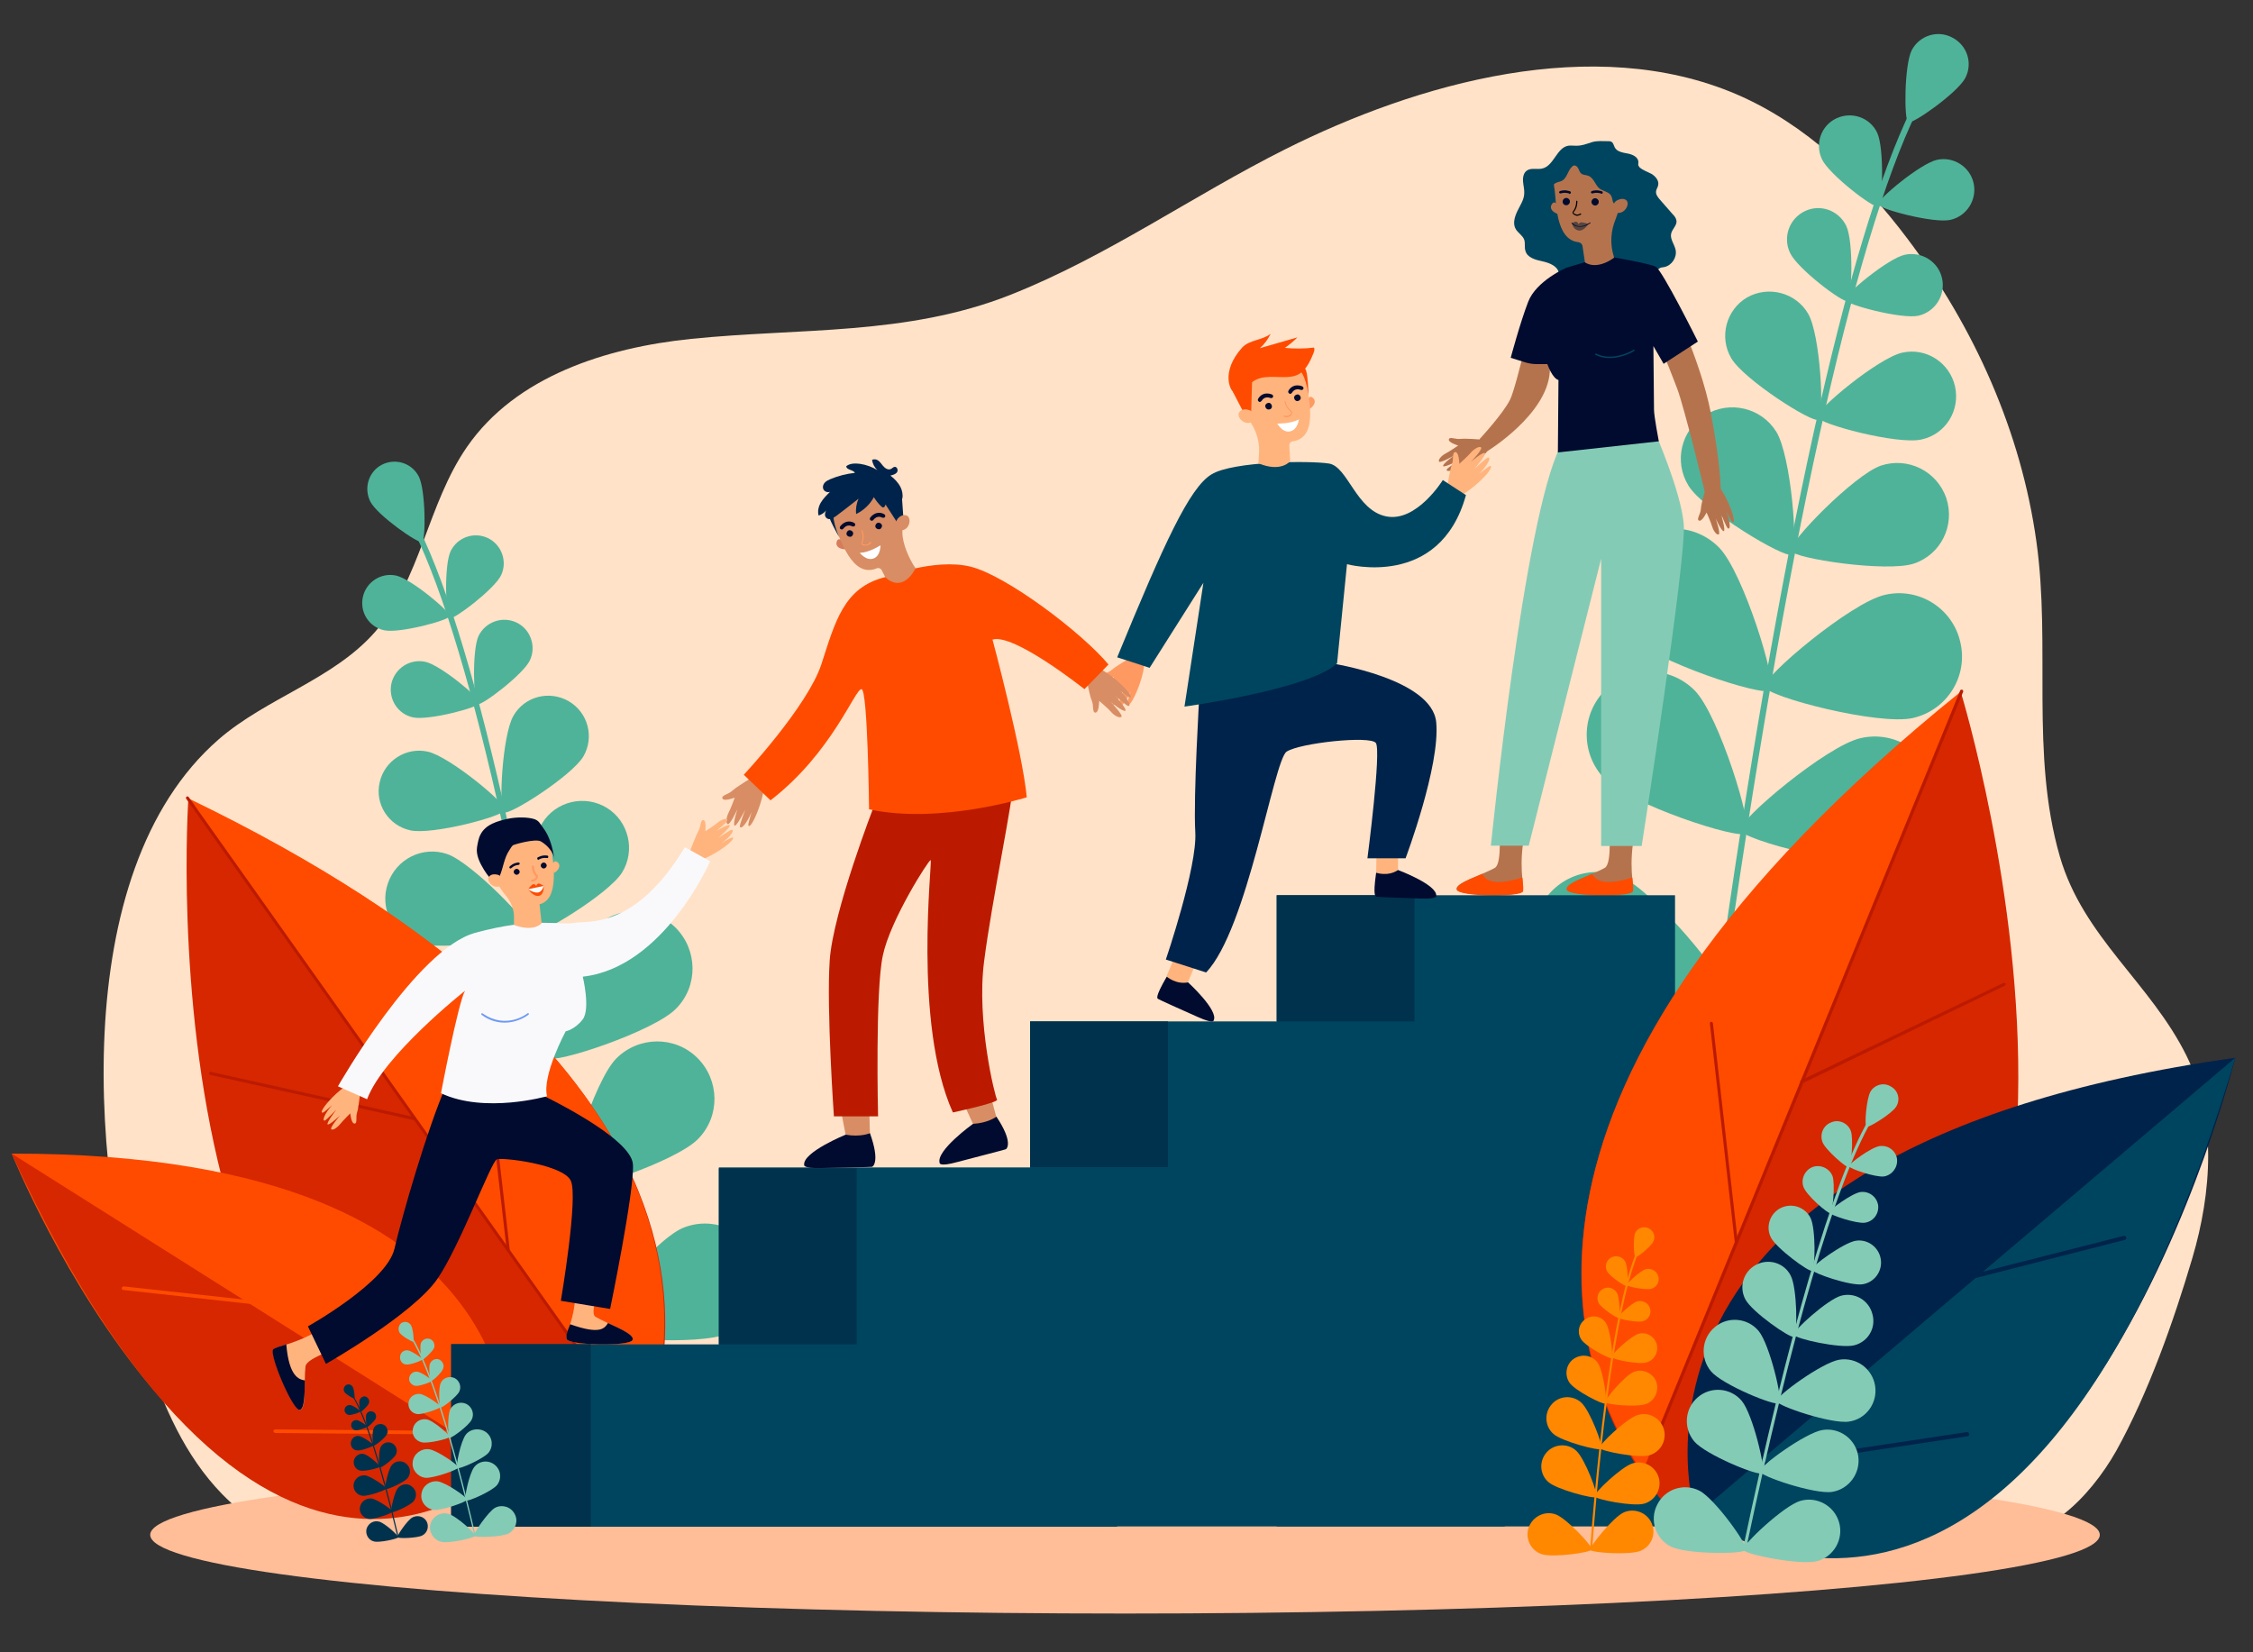 <?xml version="1.0" encoding="utf-8"?>
<!-- Generator: Adobe Illustrator 27.0.0, SVG Export Plug-In . SVG Version: 6.00 Build 0)  -->
<svg version="1.1" id="Layer_1" xmlns="http://www.w3.org/2000/svg" xmlns:xlink="http://www.w3.org/1999/xlink" x="0px" y="0px"
	 viewBox="0 0 750 550" style="enable-background:new 0 0 750 550;" xml:space="preserve">
<rect x="0" y="0" width="750" height="550" fill="#333333" stroke="none"/>
<style type="text/css">
	.st0{fill:#FFE2C7;}
	.st1{fill:#FFBD98;}
	.st2{fill:#4FB399;}
	.st3{fill:#D62700;}
	.st4{fill:#FF4B00;}
	.st5{fill:#BC1A00;}
	.st6{fill:#00455F;}
	.st7{fill:#B5734D;}
	.st8{fill:#FF9962;}
	.st9{fill:#D88D64;}
	.st10{fill:#FFB47E;}
	.st11{fill:#000B2F;}
	.st12{fill:#00324D;}
	.st13{fill:#D67C5B;}
	.st14{fill:#00234B;}
	.st15{fill:#FFFFFF;}
	.st16{fill:#F9F9FB;}
	.st17{fill:#6E9AF4;}
	.st18{fill:#84CBB6;}
	.st19{fill:#57453F;}
	.st20{fill:#FF8800;}
</style>
<g>
	<path class="st0" d="M665.4,513.5c-0.2,0.9,19.4-7.8,21.2-9.2c7.2-5.5,13.5-13.6,17.9-21.4c10.6-19.1,19.1-43.1,25.3-64.1
		c6.5-22,8.2-46.7-1.9-67.3c-12-24.3-34.4-39.5-42.2-66.4c-9.9-34.2-2.9-69.9-7.8-104.8c-5.1-36.6-20.7-71.4-42.9-100.8
		c-15.1-20.1-33.9-38.2-56.9-48.1c-47.6-20.4-106.2-3.8-150.3,18.3c-30.9,15.5-59.4,35.8-91.6,48.5c-34.5,13.6-69.9,10.9-106.1,14.6
		c-28.4,2.9-58.4,12.5-74.6,35.9c-13.2,19-15.5,44.4-30.7,61.7c-13.9,15.8-36.1,21.9-52,35.7c-51.1,44.5-42.2,147.9-24,204.7
		c5.4,17,12.8,33.9,25.2,46.6c15.6,15.9,39,26.3,61.1,23.5H664C664,521.2,665.4,513.5,665.4,513.5z"/>
	<ellipse class="st1" cx="374.5" cy="510.9" rx="324.5" ry="26.2"/>
	<g>
		<g>
			<path class="st2" d="M197.3,443.6c0.1,0,0.1,0,0.2,0c0.5-0.1,0.9-0.5,0.8-1c-18.6-132.3-39.4-226.9-58.7-266.4
				c-0.4-0.9-0.7-1.5-0.8-1.8c-0.2-0.5-0.7-0.7-1.2-0.6c-0.5,0.2-0.7,0.7-0.6,1.2c0.1,0.4,0.4,1,0.9,2
				c19.2,39.3,40,133.7,58.6,265.8C196.5,443.2,196.9,443.5,197.3,443.6z"/>
			<path class="st2" d="M123.3,167c2.3,4.5,16,14.1,17.2,13.4c1.3-0.7,1.2-17.4-1.1-21.8c-2.3-4.5-7.8-6.2-12.3-3.9
				C122.7,157,121,162.5,123.3,167z"/>
			<path class="st2" d="M150,183.5c-2.2,4.6-1.7,21.7-0.3,22.3c1.3,0.6,14.9-9.7,17.1-14.3c2.2-4.6,0.2-10.2-4.4-12.4
				C157.7,176.9,152.2,178.9,150,183.5z"/>
			<path class="st2" d="M127.9,209.8c5,1.1,21.5-3.3,21.8-4.7c0.3-1.4-12.8-12.4-17.8-13.5c-5-1.1-10,2.1-11.1,7.1
				C119.7,203.8,122.8,208.7,127.9,209.8z"/>
			<path class="st2" d="M180.5,274c-4.5,7.3-6.7,35.9-4.6,37.2c2.1,1.3,26.7-13.5,31.2-20.8c4.5-7.3,2.2-17-5.1-21.5
				C194.6,264.4,185,266.7,180.5,274z"/>
			<path class="st2" d="M138.9,313.9c8.2,2.8,36.5-1.6,37.3-3.9c0.8-2.3-19.2-22.9-27.3-25.7c-8.2-2.8-17,1.6-19.8,9.8
				C126.3,302.3,130.7,311.2,138.9,313.9z"/>
			<path class="st2" d="M197.8,309c-7.4,7.5-17.7,41.1-15.5,43.2c2.2,2.1,35.5-8.9,42.8-16.5c7.4-7.5,7.2-19.6-0.3-27
				C217.3,301.4,205.2,301.5,197.8,309z"/>
			<path class="st2" d="M139.1,360.7c10.3,2.3,44.3-6.5,44.9-9.4c0.7-2.9-26.2-25.5-36.5-27.8c-10.3-2.3-20.5,4.1-22.9,14.4
				C122.3,348.1,128.8,358.3,139.1,360.7z"/>
			<path class="st2" d="M205.1,352.4c-7.4,7.5-17.7,41.1-15.5,43.2c2.2,2.1,35.5-8.9,42.8-16.5c7.4-7.5,7.2-19.6-0.3-27
				C224.6,344.7,212.5,344.9,205.1,352.4z"/>
			<path class="st2" d="M146.5,404c10.3,2.3,44.3-6.5,44.9-9.4s-26.2-25.5-36.5-27.8c-10.3-2.3-20.5,4.1-22.9,14.4
				C129.7,391.4,136.2,401.7,146.5,404z"/>
			<path class="st2" d="M227.2,408.8c-9.7,4.2-32,31.3-30.8,34c1.2,2.8,36.2,5.3,45.9,1.1c9.7-4.2,14.2-15.4,10-25.1
				C248.2,409.2,236.9,404.7,227.2,408.8z"/>
			<path class="st2" d="M152.3,446.7c9.9,3.6,44.7-0.9,45.8-3.7c1-2.8-22.8-28.6-32.7-32.2c-9.9-3.6-20.9,1.5-24.5,11.5
				C137.3,432.1,142.4,443.1,152.3,446.7z"/>
			<path class="st2" d="M159.3,211.7c-2.2,4.7-1.7,22.1-0.3,22.7c1.3,0.6,15.2-9.9,17.4-14.6c2.2-4.7,0.2-10.4-4.5-12.6
				C167.2,205,161.6,207,159.3,211.7z"/>
			<path class="st2" d="M137.5,238.8c5.1,1.1,21.9-3.3,22.2-4.8c0.3-1.5-13-12.6-18.1-13.7c-5.1-1.1-10.1,2.1-11.3,7.2
				C129.2,232.7,132.4,237.7,137.5,238.8z"/>
			<path class="st2" d="M170.9,238.3c-3.7,6.4-5,31-3.1,32.1c1.8,1.1,22.6-12.2,26.4-18.6c3.7-6.4,1.6-14.6-4.9-18.4
				C182.8,229.7,174.6,231.8,170.9,238.3z"/>
			<path class="st2" d="M136.6,276.4c7.2,1.6,31.1-4.7,31.5-6.8c0.5-2.1-18.5-17.8-25.7-19.4c-7.2-1.6-14.4,3-16,10.2
				C124.7,267.6,129.3,274.8,136.6,276.4z"/>
		</g>
	</g>
	<g>
		<g>
			<path class="st2" d="M572.8,330.2c-0.1,0-0.1,0-0.2,0c-0.6-0.1-0.9-0.6-0.9-1.1c20.4-145.5,43.3-249.5,64.6-292.9
				c0.5-1,0.8-1.7,0.9-2c0.2-0.5,0.8-0.8,1.3-0.6c0.5,0.2,0.8,0.8,0.6,1.3c-0.2,0.5-0.5,1.1-1,2.2c-21.1,43.2-44,147-64.4,292.3
				C573.7,329.8,573.3,330.1,572.8,330.2z"/>
			<path class="st2" d="M654.2,26c-2.6,4.9-17.6,15.5-19,14.7c-1.4-0.7-1.3-19.1,1.2-24c2.6-4.9,8.6-6.8,13.5-4.2
				C654.9,15.1,656.8,21.1,654.2,26z"/>
			<path class="st2" d="M624.9,44.2c2.4,5.1,1.8,23.9,0.4,24.6c-1.5,0.7-16.4-10.7-18.8-15.8c-2.4-5.1-0.3-11.2,4.8-13.6
				C616.4,37,622.5,39.1,624.9,44.2z"/>
			<path class="st2" d="M649.2,73.2c-5.5,1.2-23.7-3.6-24-5.2c-0.3-1.6,14.1-13.6,19.6-14.8c5.5-1.2,11,2.3,12.2,7.8
				C658.2,66.5,654.7,72,649.2,73.2z"/>
			<path class="st2" d="M591.3,143.7c5,8.1,7.4,39.5,5.1,40.9c-2.3,1.4-29.3-14.8-34.3-22.9s-2.5-18.6,5.6-23.6
				C575.8,133.2,586.3,135.7,591.3,143.7z"/>
			<path class="st2" d="M637.1,187.6c-9,3-40.2-1.7-41-4.3c-0.9-2.6,21.1-25.2,30-28.3c9-3,18.7,1.8,21.8,10.8
				C650.9,174.9,646.1,184.6,637.1,187.6z"/>
			<path class="st2" d="M572.3,182.3c8.1,8.3,19.4,45.2,17.1,47.5c-2.4,2.3-39-9.8-47.1-18.1c-8.1-8.3-8-21.6,0.3-29.7
				C550.9,173.8,564.2,174,572.3,182.3z"/>
			<path class="st2" d="M636.8,239c-11.3,2.6-48.7-7.1-49.4-10.4c-0.7-3.2,28.8-28.1,40.1-30.6c11.3-2.6,22.6,4.5,25.1,15.9
				C655.2,225.2,648.1,236.4,636.8,239z"/>
			<path class="st2" d="M564.2,229.9c8.1,8.3,19.4,45.2,17.1,47.5c-2.4,2.3-39-9.8-47.1-18.1c-8.1-8.3-8-21.6,0.3-29.7
				C542.8,221.5,556.1,221.6,564.2,229.9z"/>
			<path class="st2" d="M628.7,286.7c-11.3,2.6-48.7-7.1-49.4-10.4c-0.7-3.2,28.8-28.1,40.1-30.6c11.3-2.6,22.6,4.5,25.1,15.9
				C647.1,272.9,640,284.1,628.7,286.7z"/>
			<path class="st2" d="M539.9,292c10.7,4.6,35.2,34.4,33.9,37.4c-1.3,3-39.8,5.8-50.5,1.2c-10.7-4.6-15.6-16.9-11-27.6
				C516.9,292.3,529.3,287.4,539.9,292z"/>
			<path class="st2" d="M622.3,333.6c-10.9,4-49.2-1-50.3-4.1c-1.1-3.1,25.1-31.4,36-35.4c10.9-4,23,1.7,26.9,12.6
				C638.8,317.6,633.2,329.6,622.3,333.6z"/>
			<path class="st2" d="M614.6,75.2c2.5,5.2,1.9,24.3,0.4,25c-1.5,0.7-16.7-10.8-19.1-16c-2.5-5.2-0.3-11.4,4.9-13.9
				C605.9,67.8,612.1,70,614.6,75.2z"/>
			<path class="st2" d="M638.6,105.1c-5.6,1.2-24.1-3.7-24.4-5.3c-0.4-1.6,14.3-13.8,19.9-15c5.6-1.2,11.2,2.3,12.4,7.9
				C647.7,98.3,644.2,103.8,638.6,105.1z"/>
			<path class="st2" d="M601.9,104.4c4.1,7,5.5,34.1,3.4,35.3c-2,1.2-24.9-13.4-29-20.5c-4.1-7-1.7-16.1,5.3-20.2
				C588.7,95,597.8,97.4,601.9,104.4z"/>
			<path class="st2" d="M639.6,146.3c-8,1.8-34.2-5.2-34.7-7.5c-0.5-2.3,20.3-19.6,28.3-21.4c8-1.8,15.8,3.3,17.6,11.2
				C652.6,136.7,647.6,144.6,639.6,146.3z"/>
		</g>
	</g>
	<g>
		<path class="st3" d="M206,496c0,0,84.9-119.9-143.3-230C62.7,266,44.9,526.3,206,496z"/>
		<path class="st4" d="M62.4,265.6l151.5,213.7C227.9,442.8,239.9,351.2,62.4,265.6z"/>
		<path class="st5" d="M207.5,470.7c-0.2,0-0.3-0.1-0.4-0.2L62,265.9c-0.2-0.2-0.1-0.5,0.1-0.7c0.2-0.2,0.5-0.1,0.7,0.1l145.1,204.6
			c0.2,0.2,0.1,0.5-0.1,0.7C207.7,470.7,207.6,470.7,207.5,470.7z"/>
		<path class="st5" d="M138.1,372.9c0,0-0.1,0-0.1,0l-68-15.1c-0.3-0.1-0.4-0.3-0.4-0.6c0.1-0.3,0.3-0.4,0.6-0.4l68,15.1
			c0.3,0.1,0.4,0.3,0.4,0.6C138.6,372.7,138.4,372.9,138.1,372.9z"/>
		<path class="st5" d="M169.2,416.7c-0.3,0-0.5-0.2-0.5-0.4l-7.8-68c0-0.3,0.2-0.5,0.4-0.6c0.3,0,0.5,0.2,0.6,0.4l7.8,68
			C169.7,416.4,169.6,416.7,169.2,416.7C169.3,416.7,169.2,416.7,169.2,416.7z"/>
	</g>
	<g>
		<path class="st4" d="M168.9,488.1c0,0,17.4-104.3-165-104.1C3.9,384,74,558.2,168.9,488.1z"/>
		<path class="st3" d="M3.9,384l165,104.1C168.9,488.1,88.8,568.8,3.9,384z"/>
		<path class="st4" d="M41,429.4C41.1,429.5,41.1,429.5,41,429.4l44.8,4.9c0.3,0,0.6-0.2,0.7-0.5c0-0.3-0.2-0.6-0.5-0.7l-44.8-4.9
			c-0.3,0-0.6,0.2-0.7,0.5C40.5,429.1,40.7,429.4,41,429.4z"/>
		<path class="st4" d="M91.5,477c0,0,0.1,0,0.1,0l59.6,0.5c0.3,0,0.6-0.3,0.6-0.6c0-0.3-0.3-0.6-0.6-0.6l-59.6-0.5
			c-0.3,0-0.6,0.3-0.6,0.6C91.1,476.7,91.3,476.9,91.5,477z"/>
	</g>
	<path class="st6" d="M535.3,47c0.5,0,1,0,1.4,0.4c0.4,0.4,0.5,1,0.8,1.6c0.7,1.5,2.7,1.8,4.3,2.1c1.7,0.3,3.6,1.2,3.6,2.9
		c0,0.4-0.1,0.8,0,1.1c0.1,0.2,0.3,0.4,0.4,0.6c1.1,1,2.7,1.5,4,2.2c1.3,0.8,2.5,2.2,2.2,3.7c-0.1,0.7-0.6,1.3-0.7,2
		c-0.2,1.1,0.6,2.1,1.4,3c1.4,1.6,2.8,3.2,4.2,4.8c0.6,0.6,1.1,1.3,1.2,2.2c0.1,1.5-1.5,2.7-1.8,4.2c-0.4,1.8,1.1,3.5,1.5,5.4
		c0.5,2.5-1.3,5.2-3.8,5.7c-0.6,0.1-1.2,0.1-1.7,0.5c-0.8,0.6-0.8,1.7-1,2.6c-0.4,2-1.9,3.8-3.8,4.5c-3.8,1.4-7.8-1.2-11.8-1.5
		c-2.4-0.2-4.9,0.5-7.3,0.6c-2.9,0.1-5.7-0.5-8.3-1.8c-0.3-0.1-0.6-0.3-0.8-0.6c-0.5-0.6-0.3-1.5-0.4-2.3c-0.3-2.3-3.1-3.4-5.4-3.9
		c-2.3-0.5-5.1-1.2-5.7-3.5c-0.4-1.2,0-2.5-0.4-3.7c-0.5-1.4-2-2.2-2.8-3.5c-1.1-1.8-0.4-4.1,0.5-6c0.9-1.9,2.2-3.7,2.3-5.8
		c0.1-1.4-0.3-2.8-0.4-4.1c-0.1-1.4,0.2-3,1.4-3.7c1.4-0.9,3.3-0.2,5-0.6c3.9-0.9,4.8-7,8.7-7.6c0.8-0.1,1.6,0,2.3,0
		c2.1,0.1,3.7-0.6,5.6-1.2C531.8,46.8,533.5,47,535.3,47z"/>
	<g>
		<path class="st7" d="M535.6,274.8c0,0,1.2,12.7-1.4,14.1c-4.7,2.6-13.4,5-12.7,7.2c0.7,2.2,21.4,2.5,22,0.5
			c0.6-2-1.7-8.3,0.9-20.4L535.6,274.8z"/>
		<path class="st4" d="M543.4,292.1c0.2,2.3,0.4,3.8,0.2,4.6c-0.6,2-21.3,1.8-22-0.5c-0.5-1.7,4.1-3.5,8.4-5.3
			C531,292.6,533.2,295.3,543.4,292.1z"/>
	</g>
	<g>
		<path class="st7" d="M499,274.8c0,0,1.2,12.7-1.4,14.1c-4.7,2.6-13.4,5-12.7,7.2c0.7,2.2,21.4,2.5,22,0.5s-1.7-8.3,0.9-20.4
			L499,274.8z"/>
		<path class="st4" d="M506.8,292.1c0.2,2.3,0.4,3.8,0.2,4.6c-0.6,2-21.3,1.8-22-0.5c-0.5-1.7,4.1-3.5,8.4-5.3
			C494.4,292.6,496.5,295.3,506.8,292.1z"/>
	</g>
	<path class="st7" d="M555.2,97.5c0,0,10.9,22.1,14.3,39.9c3.4,17.8,3.3,25.4,3.3,25.4l-5.3,0.9c0,0-6.7-27.7-9.2-34.4
		c-2.5-6.7-8.7-21.7-8.7-21.7L555.2,97.5z"/>
	<path class="st7" d="M492.9,146.3c0,0-4.9-0.4-6.7-0.2c-1.8,0.2-3.7-0.9-3.9,0.2c-0.2,1,3.1,2,3.1,2s-3,2.1-4.1,2.6
		c-1,0.5-2.6,1.9-2.3,2.7c0.3,0.8,5.1-2,5.1-2s-3.8,2.7-3.7,3.5c0.1,0.8,5.5-2,5.5-2s-4.2,2.7-4.3,3.2c-0.1,0.5,0.5,0.7,2.2,0.1
		c1.7-0.6,3.3-1.7,3.3-1.7s-2.8,2.1-3,2.5c-0.2,0.4-0.3,1.1,2.1-0.1c2.4-1.2,7.3-4.5,9.1-7.2L492.9,146.3z"/>
	<path class="st7" d="M567.7,162.9c0,0-1.4,4.7-1.5,6.5c-0.1,1.8-1.6,3.5-0.6,3.9c1,0.4,2.5-2.7,2.5-2.7s1.5,3.4,1.8,4.5
		c0.3,1.1,1.3,3,2.2,2.8c0.8-0.2-1-5.4-1-5.4s1.9,4.3,2.7,4.3c0.8,0-0.9-5.8-0.9-5.8s1.8,4.6,2.3,4.9c0.5,0.2,0.8-0.3,0.5-2.1
		c-0.3-1.8-1-3.6-1-3.6s1.5,3.2,1.9,3.5c0.3,0.3,1,0.5,0.3-2.1c-0.7-2.6-3-8.1-5.3-10.3L567.7,162.9z"/>
	<path class="st7" d="M511.5,99.1c0,0-6.5,29.2-8.8,33.9c-2.3,4.7-10.2,13.2-10.2,13.2l2.6,4c0,0,19.8-12.1,20.8-26.3
		C517.2,109.8,511.5,99.1,511.5,99.1z"/>
	<path class="st8" d="M376.4,218.9c0,0-4.7,2.7-6.2,4c-1.5,1.3-3.9,1.5-3.5,2.6c0.4,1.1,4.1-0.2,4.1-0.2s-1.4,3.8-2.1,4.9
		c-0.6,1.1-1.2,3.3-0.5,3.9c0.8,0.5,3.4-5,3.4-5s-1.7,4.8-1.1,5.5c0.6,0.6,3.7-5.2,3.7-5.2s-2.1,5.1-1.9,5.6
		c0.2,0.5,0.9,0.3,2.1-1.3c1.2-1.6,2-3.6,2-3.6s-1.2,3.7-1.2,4.2c0,0.5,0.4,1.2,1.9-1.4c1.5-2.6,3.8-8.7,3.8-12.2L376.4,218.9z"/>
	<path class="st9" d="M250,259c0,0-4.6,2.8-6.1,4.1c-1.4,1.4-3.9,1.6-3.4,2.7c0.5,1.1,4.1-0.3,4.1-0.3s-1.4,3.8-2,4.9
		c-0.6,1.1-1.2,3.4-0.4,3.9c0.8,0.5,3.3-5,3.3-5s-1.6,4.9-1,5.5c0.6,0.6,3.6-5.3,3.6-5.3s-2,5.1-1.8,5.7c0.2,0.5,0.9,0.3,2-1.3
		c1.1-1.6,1.9-3.6,1.9-3.6s-1.1,3.7-1.1,4.2c0,0.5,0.4,1.2,1.8-1.5c1.4-2.6,3.6-8.8,3.5-12.3L250,259z"/>
	<path class="st10" d="M119.9,363.6c0,0-0.5,4.9-1,6.6c-0.6,1.7,0.2,3.8-0.9,3.8c-1.1,0-1.4-3.4-1.4-3.4s-2.6,2.6-3.3,3.5
		c-0.7,0.9-2.3,2.3-3,1.8c-0.7-0.4,2.9-4.6,2.9-4.6s-3.4,3.2-4.1,3c-0.7-0.3,2.9-5,2.9-5s-3.4,3.6-3.9,3.7c-0.5,0.1-0.6-0.6,0.3-2.2
		c0.9-1.6,2.2-3,2.2-3s-2.6,2.4-3,2.5c-0.4,0.2-1.1,0.1,0.5-2.1c1.6-2.2,5.8-6.4,8.7-7.6L119.9,363.6z"/>
	<path class="st10" d="M229.5,283.8c0,0,2.1-5.6,3-7.2c0.9-1.6,0.6-3.8,1.7-3.6c1,0.2,0.6,3.7,0.6,3.7s3.1-2,4-2.8
		c0.9-0.8,2.7-1.7,3.3-1.1c0.6,0.6-3.8,3.9-3.8,3.9s4-2.5,4.6-2c0.7,0.4-3.9,4.3-3.9,4.3s4.1-2.8,4.6-2.8c0.5,0.1,0.5,0.7-0.7,2.1
		c-1.2,1.4-2.8,2.4-2.8,2.4s3-1.8,3.5-1.9c0.4-0.1,1.1,0.1-0.9,1.9c-2,1.8-7,5-10.1,5.7L229.5,283.8z"/>
	<path class="st9" d="M361.7,225.9c0,0,0.9,5.3,1.7,7.2c0.8,1.8,0.1,4.2,1.3,4.1c1.2-0.1,1.2-3.9,1.2-3.9s3.1,2.6,3.9,3.6
		c0.8,1,2.7,2.3,3.5,1.7c0.7-0.5-3.5-4.9-3.5-4.9s4,3.3,4.8,2.9c0.8-0.4-3.6-5.3-3.6-5.3s4,3.7,4.6,3.7c0.6,0,0.6-0.7-0.5-2.4
		c-1.1-1.7-2.7-3.1-2.7-3.1s3,2.4,3.5,2.6c0.5,0.2,1.2,0-0.7-2.2c-1.9-2.3-6.8-6.6-10.2-7.7L361.7,225.9z"/>
	<path class="st10" d="M481.8,161.9c0,0,0.8-5.3,1.5-7.2c0.7-1.9,0-4.2,1.2-4.2c1.2,0,1.3,3.9,1.3,3.9s3-2.7,3.8-3.7
		c0.8-1,2.7-2.3,3.4-1.8c0.8,0.5-3.4,4.9-3.4,4.9s3.9-3.4,4.7-3c0.8,0.3-3.5,5.3-3.5,5.3s4-3.8,4.6-3.8c0.6,0,0.6,0.7-0.5,2.4
		c-1.1,1.7-2.6,3.1-2.6,3.1s3-2.4,3.5-2.6c0.5-0.2,1.2-0.1-0.6,2.3c-1.9,2.3-6.7,6.7-10,7.9L481.8,161.9z"/>
	<rect x="150.2" y="447.5" class="st6" width="132.6" height="60.7"/>
	<rect x="239.3" y="388.6" class="st6" width="132.6" height="119.6"/>
	<rect x="342.9" y="340" class="st6" width="158" height="168.1"/>
	<g>
		<path class="st9" d="M281.5,377.7l-2.7-13.9l10.4-1.4l0.4,15.9C289.6,378.3,283.5,379.7,281.5,377.7z"/>
		<path class="st11" d="M289.6,377.2c0,0-3.1,1.4-8.1,0.5c0,0-14.2,5.8-13.8,10c0,0-0.7,1.3,5.8,1.1c6.5-0.2,16.5-0.3,16.8-0.4
			C290.6,388.3,293,386.7,289.6,377.2z"/>
	</g>
	<g>
		<path class="st9" d="M323.9,374.1l-5.9-12.9l9.8-3.8l4.1,15.3C332,372.8,326.4,375.5,323.9,374.1z"/>
		<path class="st11" d="M331.7,371.7c0,0-2.7,2.1-7.8,2.4c0,0-12.4,8.9-11.1,13c0,0-0.3,1.4,5.9-0.3c6.3-1.7,16-4.1,16.2-4.3
			C335.2,382.3,337.3,380.1,331.7,371.7z"/>
	</g>
	<rect x="425" y="298" class="st6" width="132.6" height="210.1"/>
	<rect x="425" y="298" class="st12" width="45.9" height="42"/>
	<rect x="342.9" y="340" class="st12" width="45.9" height="48.5"/>
	<rect x="239.3" y="388.9" class="st12" width="45.9" height="58.6"/>
	<rect x="150.2" y="447.4" class="st12" width="46.5" height="60.8"/>
	<path class="st5" d="M291.1,267.9c0,0-13.8,35.5-14.9,51.8c-1.1,16.3,1.4,51.9,1.4,51.9h14.7c0,0-1-41.8,1.6-53.6
		c2.5-11.8,15.2-31.7,15.9-31.7c0.7,0-6,54.3,7.4,84c0,0,15.5-3.3,14.7-4.3c-0.7-1.1-6.9-26.1-4.3-46c2.5-19.9,10.1-55.8,9.4-58.3
		C336.4,259.3,291.1,267.9,291.1,267.9z"/>
	<path class="st4" d="M294.7,192.1c0,0,16.3-6.4,28.3-3.5c12,2.9,37.3,22.1,46,32.6l-8,8.2c0,0-23.5-18.7-30.6-16.5
		c0,0,10,37.3,11.4,52.5c0,0-29,9.1-52.5,4c0,0-0.4-39.8-2.5-40c-2.2-0.2-9.7,21.1-30.3,37l-8.9-8.5c0,0,21.1-22.6,25.8-36.7
		C278,207.1,280.8,195.5,294.7,192.1z"/>
	<g>
		<path class="st10" d="M201.6,423.2c0,0-5.9,13.6-3.4,15.1c4.6,2.7,13.2,5.5,12.4,7.7c-0.8,2.2-21.5,1.7-22-0.3
			c-0.5-2.1,4.5-9.3,2.4-21.5L201.6,423.2z"/>
		<path class="st11" d="M189.8,440.8c-1.2,2.8-1.4,4.2-1.2,4.9c0.5,2.1,21.2,2.6,22,0.3c0.6-1.6-3.9-3.6-8.2-5.6
			C201.3,442.1,199.9,444.4,189.8,440.8z"/>
	</g>
	<g>
		<path class="st10" d="M114.2,448.2c0,0-12.2,3.7-12.5,6.6c-0.6,5.3,0.4,14.3-1.9,14.5c-2.3,0.2-10.4-18.9-8.7-20.2
			c1.7-1.3,8.3-1.6,18.6-8.5L114.2,448.2z"/>
		<path class="st11" d="M95.3,447.5c-2.2,0.7-3.7,1.1-4.3,1.6c-1.7,1.3,6.4,20.4,8.7,20.2c1.7-0.1,1.7-5.1,1.8-9.8
			C99.5,459.2,96.2,458.2,95.3,447.5z"/>
	</g>
	<g>
		<g>
			<path class="st13" d="M280.6,179.9c0,0-1.5-0.9-1.9,0c-1.1,2.2,1.5,3.1,2.8,2.9L280.6,179.9z"/>
			<path class="st9" d="M277.9,175.3L277.9,175.3c-0.1-0.1-0.1-0.3-0.2-0.4c-3-6.1-0.2-13.5,6.2-16.1c5.3-2.2,11.5-0.1,14.5,4.8
				c1.1,1.8,1.6,3.8,1.7,5.8c0.2,3,0.4,5.5,0.3,7.7c-0.1,3.7,2.3,9.1,4.4,12.1l0,0c-4.9,8.8-10.1,2.9-10.1,2.9l-1.2-2.3
				c-0.3-0.6-1-0.9-1.7-0.6c0,0,0,0,0,0C283.5,192.6,279.7,178.9,277.9,175.3z"/>
			<path class="st11" d="M291.5,175.6c-0.3-0.5,0-1.2,0.5-1.5c0.5-0.3,1.2,0,1.5,0.5c0.3,0.5,0,1.2-0.5,1.5
				C292.5,176.3,291.8,176.1,291.5,175.6z"/>
			<path class="st11" d="M281.9,178.1c-0.3-0.5,0-1.2,0.5-1.5c0.5-0.3,1.2,0,1.5,0.5c0.3,0.5,0,1.2-0.5,1.5
				C282.8,178.8,282.2,178.6,281.9,178.1z"/>
			<path class="st11" d="M294.3,172.3c0.1,0,0.2-0.1,0.3-0.2c0.2-0.3,0.1-0.7-0.2-0.9c-0.9-0.6-3-1.1-4.7,1.1
				c-0.2,0.3-0.2,0.7,0.1,0.9c0.3,0.2,0.7,0.2,0.9-0.1c1.4-1.8,2.9-0.8,3-0.8C293.9,172.4,294.1,172.4,294.3,172.3z"/>
			<path class="st11" d="M284.3,175.2c0.1,0,0.2-0.1,0.3-0.2c0.2-0.3,0.1-0.7-0.2-0.9c-0.9-0.6-3-1.1-4.7,1.1
				c-0.2,0.3-0.2,0.7,0.1,0.9c0.3,0.2,0.7,0.2,0.9-0.1c1.4-1.8,2.9-0.8,3-0.8C283.9,175.3,284.1,175.3,284.3,175.2z"/>
			<polygon class="st14" points="300.2,164.9 300.8,173.4 298.7,174 293.1,165.3 			"/>
			<path class="st9" d="M298.3,173.9c0-0.4,0.2-0.8,0.5-1.2c0.6-0.7,1.7-1.6,3-1.1c1.9,0.7,1,5.4-2.4,4.9
				C299.4,176.5,298.3,176.2,298.3,173.9z"/>
			<path class="st8" d="M288.2,181.6c1.2,0,1.8-0.9,1.8-0.9c0.1-0.1,0-0.2-0.1-0.3c-0.1-0.1-0.2,0-0.3,0.1c0,0-0.7,1.1-2.1,0.7
				c-0.2-0.1-0.4-0.1-0.4-0.2c-0.1-0.1,0-0.3,0.1-0.6c0.2-0.7,0.6-1.9-0.1-3.8c0-0.1-0.1-0.2-0.2-0.1c-0.1,0-0.2,0.1-0.1,0.2
				c0.6,1.8,0.3,2.9,0.1,3.6c-0.1,0.4-0.2,0.7-0.1,0.9c0.1,0.2,0.3,0.3,0.6,0.4C287.7,181.6,288,181.6,288.2,181.6z"/>
			<path class="st15" d="M293.1,181.5c0,0-3.8,2.5-6.9,2.5c0,0,2.1,2.8,4.6,1.9C293.2,185,293.1,181.5,293.1,181.5z"/>
			<path class="st14" d="M277.6,170.3c0,0-1,1.8,1.7,8.4c0,0-4-6.9-3.6-8.1C276.2,169.5,277.6,170.3,277.6,170.3z"/>
		</g>
		<path class="st14" d="M299.8,162.2c-0.8-1.6-2-2.8-3.4-3.9c0.8-0.2,1.7-0.4,2.2-1.1c0.5-0.7,0-1.9-0.8-1.8
			c-0.5,0.1-0.8,0.5-1.2,0.7c-1,0.5-2.1-0.3-2.8-1.2s-1.4-1.9-2.5-2c-0.3,0-0.7,0-1,0.2c0.2,1.3,0.8,2.5,1.8,3.4
			c-1.8-1.1-3.8-1.8-5.8-2.1c-1.6-0.2-3.4-0.2-4.6,0.8c0.1,1.3,2.3,1.1,2.9,2.2c-2.8,0.3-5.6,1-8.2,2.1c-0.7,0.3-1.3,0.6-1.8,1.1
			c-0.5,0.5-0.8,1.3-0.6,2c0.2,0.9,1.4,1.5,2.3,1.1c-1.1,1.1-2.2,2.2-3,3.5c-0.8,1.3-1.2,2.9-0.8,4.4c1-0.3,1.9-0.9,2.5-1.7
			c-0.4,0.8-0.6,1.7,0,2.4c0.4,0.5,1.1,0.6,1.7,0.4c0.6-0.2,1.1-0.6,1.6-0.9c2.5-1.9,5-3.8,7.5-5.8c-0.7,1.6-1,3.4-0.8,5.1
			c2.5-1.2,4.6-3.2,5.9-5.6c0.7,1.1,1.5,2.2,2.5,3.1c0.2,0.1,0.3,0.3,0.5,0.3c0.7,0.1,0.8-0.9,1.2-1.5c0.5-0.7,1.5-0.8,2.3-0.7
			c1.4,0.2,2.6,0.9,3-0.9C300.6,164.6,300.3,163.2,299.8,162.2z"/>
	</g>
	<path class="st11" d="M180.2,364.4c0,0,30,14.2,30.5,23.2s-7.6,48.1-7.6,48.1l-16.4-2.7c0,0,5.9-34.7,3.3-40
		c-2.6-5.4-22.7-7.8-24.6-7.1c-1.9,0.7-12.4,29.1-19.8,39.8c-8.2,11.9-37.1,28.3-37.1,28.3l-6-12.5c0,0,26.2-14.6,28.8-25.8
		c2.6-11.2,11-40.2,17.2-54.3L180.2,364.4z"/>
	<path class="st16" d="M228,282l8.4,4.7c0,0-15.4,35.4-42.4,38.4c0,0,2.6,10.7,0,14.2c-2.6,3.4-5.7,4-5.7,4s-7.9,14.7-6.2,21.6
		c0,0-20.7,5.9-35.3-1c0,0,5.7-30.1,8-34.1c0,0-27.2,21.5-32.6,36.1l-9.7-4.3c0,0,26-45.7,45.7-51.1c19.8-5.4,28.1-2.4,33-3.3
		C196,306.4,211.4,309.4,228,282z"/>
	<g>
		<path class="st10" d="M183.8,287.8c0,0,0.7-1.5,1.5-1c2,1.2,0.2,3.3-0.9,3.8L183.8,287.8z"/>
		<path class="st10" d="M170.5,272.7c-5.5,1-9.4,6-9.1,11.6c0.1,1.8,0.7,3.5,1.5,5c2,3.7,3.6,6.6,5.4,8.7c1.8,2.1,2.9,4.8,2.8,7.6
			l0,2.3c6.8,2.5,9.2-0.6,9.2-0.6l-0.7-6.3l0,0c6.8-1.6,4.5-14.3,4-18.1l0,0c0-0.1,0-0.3,0-0.4C182.8,276,176.9,271.5,170.5,272.7z"
			/>
		<path class="st11" d="M169.5,283.1c-1.7,2.5-2,5.9-3.2,8.6c-0.1,0.3-1,2.6-0.7,2.8c-1.9-1.2-3.3-3.1-4.5-5
			c-1.4-2.3-2.7-4.9-2.3-7.5c0.2-1.2,0.5-3,1.1-4.1c1.7-3.5,5.7-4.6,9.4-5.4c2.4-0.5,6.4-0.6,8.7,0.2c1.5,0.6,1.7,1.4,2.7,2.7
			c2.4,3.1,3.2,6.8,3.9,10.5c-0.4-2.2-2.3-4.5-4.5-5.8c-1.9-1.1-9.3,1.1-9.4,1.3C170.2,281.9,169.9,282.5,169.5,283.1z"/>
		<path class="st10" d="M166.7,291.9c-0.2-0.3-0.6-0.6-0.9-0.7c-0.8-0.2-2.2-0.4-3,0.6c-1.2,1.5,1.9,4.8,4.4,2.7
			C167.2,294.6,167.8,293.7,166.7,291.9z"/>
		<path class="st11" d="M182,288.1c0-0.5-0.5-1-1-1c-0.5,0-1,0.5-1,1c0,0.5,0.5,1,1,1C181.5,289.1,182,288.6,182,288.1z"/>
		<path class="st11" d="M173,290.2c0-0.5-0.5-1-1-1c-0.5,0-1,0.5-1,1c0,0.5,0.5,1,1,1C172.6,291.1,173,290.7,173,290.2z"/>
		<path class="st4" d="M181,294.9c0,0-1.3-0.9-1.8-0.8c-0.5,0.2-0.7,0.8-0.7,0.8s-0.3-0.6-0.9-0.6c-0.6,0-1.8,1.7-1.8,1.7
			s1.8,2.6,3.6,2.2c1.8-0.4,1.6-3.2,1.6-3.2L181,294.9z"/>
		<path class="st11" d="M170,289.1c-0.1,0-0.2,0-0.3-0.1c-0.2-0.2-0.2-0.4,0-0.6c0,0,1.1-1.2,2.9-1.3c0.2,0,0.4,0.1,0.4,0.4
			c0,0.2-0.2,0.4-0.4,0.4c-1.5,0.1-2.4,1.1-2.4,1.1C170.1,289,170,289,170,289.1z"/>
		<path class="st11" d="M179.2,286.2c-0.1,0-0.2-0.1-0.3-0.2c-0.1-0.2-0.1-0.4,0.1-0.6c0.1,0,1.4-0.9,3.2-0.6c0.2,0,0.4,0.2,0.3,0.5
			c0,0.2-0.2,0.4-0.5,0.3c-1.5-0.2-2.6,0.5-2.6,0.5C179.4,286.2,179.3,286.2,179.2,286.2z"/>
		<path class="st8" d="M177.7,293.3c1.1-0.3,1.4-1.2,1.4-1.7c0-0.1,0-0.2-0.1-0.2c-1.2-1.1-1.3-3-1.3-3c0-0.2-0.2-0.3-0.4-0.3
			c-0.2,0-0.3,0.2-0.3,0.4c0,0.1,0.1,2,1.4,3.3c0,0.3-0.2,0.9-1.3,1c-0.2,0-0.3,0.2-0.3,0.4c0,0.2,0.2,0.3,0.4,0.3
			C177.4,293.4,177.6,293.4,177.7,293.3z"/>
		<path class="st16" d="M181,294.9l-5.3,1.1c0,0,2,1.3,3.4,1.1C180.5,296.9,181,294.9,181,294.9z"/>
	</g>
	<path class="st17" d="M168,340.4c-2.3,0-5-0.6-7.7-2.6c-0.1-0.1-0.1-0.2-0.1-0.4c0.1-0.1,0.2-0.1,0.4-0.1c8,5.6,14.9,0.1,15,0
		c0.1-0.1,0.3-0.1,0.4,0c0.1,0.1,0.1,0.3,0,0.4C175.8,337.9,172.6,340.4,168,340.4z"/>
	<path class="st10" d="M465.5,278.8c0,0-0.2,10.8-0.1,11c0.1,0.2-0.8,1.5-0.8,1.5l-3.4,0.6l-3.1-1.4c0,0,0.3-10-0.1-11.6
		C457.7,277.2,465.5,278.8,465.5,278.8z"/>
	<path class="st11" d="M458.1,290.5c0,0,3.9,1.4,7.3-0.9c0,0,13.1,4.9,12.7,8.6c0,0,0.6,1.1-5.1,0.9c-5.7-0.2-14.5-0.5-14.7-0.6
		C458,298.3,456.9,298.9,458.1,290.5z"/>
	<path class="st10" d="M399.6,317c0,0-4.2,10-4.2,10.1c0,0.2-1.3,1.1-1.3,1.1l-3.4-0.7l-2.4-2.5c0,0,4-9.2,4.3-10.8
		C392.9,312.7,399.6,317,399.6,317z"/>
	<path class="st11" d="M388.4,325.1c0,0,3.1,2.7,7.1,1.9c0,0,10.3,9.4,8.5,12.7c0,0,0.1,1.2-5.1-1.1c-5.2-2.3-13.2-5.9-13.4-6.1
		C385.4,332.3,384.1,332.5,388.4,325.1z"/>
	<path class="st14" d="M443.2,220.8c0,0,33.5,5.1,34.9,19.6c1.4,14.5-10.2,45.3-10.2,45.3h-12.7c0,0,4.7-35.9,2.8-38.4
		s-25.3,0-29.7,2.9c-4.3,2.9-13,59.1-26.8,73.5l-13.4-4.3c0,0,10.5-30.8,9.8-42.4c-0.7-11.6,1.4-46.5,1.4-46.5L443.2,220.8z"/>
	<path class="st6" d="M371.9,218.8l10.8,3.5l17.9-28.3l-6.3,41.2c0,0,41.7-5.7,50.8-14.4l3.3-33c0,0,30.9,8.5,39.6-23l-7.7-5
		c0,0-8.7,14.1-18.8,12.1c-10.1-2-12.8-16.6-19.1-17.6c-6.3-1-31.9-0.8-39.1,3.6C396,162.3,387.6,180.6,371.9,218.8z"/>
	<g>
		<g>
			<path class="st8" d="M435.1,133.2c0,0,0.8-1.5,1.6-1c2.1,1.3,0.3,3.4-0.9,4L435.1,133.2z"/>
			<path class="st10" d="M435,127.8L435,127.8c0-0.1,0-0.3,0-0.5c-0.6-6.8-6.8-11.7-13.7-10.6c-5.7,0.9-10,5.9-10,11.6
				c0,2.1,0.6,4.1,1.5,5.8c1.3,2.7,2.5,4.9,3.7,6.8c2,3.1,2.9,6.8,2.6,10.4l-0.2,2.9c7.6,3.2,10.6-0.7,10.6-0.7l-0.3-5.2
				c0-0.7,0.4-1.3,1.1-1.4c0,0,0,0,0,0C439.2,145.7,435.4,131.9,435,127.8z"/>
			<path class="st11" d="M423.4,135.1c-0.1-0.6-0.6-1.1-1.2-1c-0.6,0.1-1.1,0.6-1,1.2c0.1,0.6,0.6,1.1,1.2,1
				C423.1,136.3,423.5,135.7,423.4,135.1z"/>
			<path class="st11" d="M433,132.3c-0.1-0.6-0.6-1.1-1.2-1c-0.6,0.1-1.1,0.6-1,1.2c0.1,0.6,0.6,1.1,1.2,1
				C432.6,133.4,433.1,132.9,433,132.3z"/>
			<path class="st11" d="M419.4,133.8c-0.1,0-0.2,0-0.3-0.1c-0.3-0.2-0.5-0.5-0.3-0.9c0.5-1,2-2.5,4.6-1.5c0.3,0.1,0.5,0.5,0.4,0.8
				c-0.1,0.3-0.5,0.5-0.8,0.4c-2.1-0.8-2.9,0.8-3,0.9C419.8,133.6,419.6,133.8,419.4,133.8z"/>
			<path class="st11" d="M429.5,131.1c-0.1,0-0.2,0-0.3-0.1c-0.3-0.2-0.5-0.5-0.3-0.9c0.5-1,2-2.5,4.6-1.5c0.3,0.1,0.5,0.5,0.4,0.8
				c-0.1,0.3-0.5,0.5-0.8,0.4c-2.1-0.8-2.9,0.8-3,0.9C429.9,131,429.7,131.1,429.5,131.1z"/>
			<polygon class="st4" points="410.4,130.4 414.4,138.1 416.5,137.5 416.8,127.1 			"/>
			<path class="st10" d="M416.8,137.2c-0.2-0.4-0.6-0.6-1-0.7c-0.8-0.3-2.3-0.5-3.2,0.6c-1.3,1.6,1.9,5.2,4.7,3
				C417.2,140.1,418,139.2,416.8,137.2z"/>
			<path class="st8" d="M429.4,138.6c-1,0.6-2,0.1-2,0.1c-0.1,0-0.1-0.2-0.1-0.3c0-0.1,0.2-0.1,0.3-0.1c0,0,1.1,0.5,2.1-0.5
				c0.2-0.2,0.2-0.3,0.2-0.4c0-0.1-0.2-0.3-0.4-0.5c-0.5-0.5-1.5-1.3-1.9-3.3c0-0.1,0-0.2,0.1-0.2c0.1,0,0.2,0,0.2,0.1
				c0.4,1.9,1.2,2.6,1.8,3.1c0.3,0.3,0.5,0.5,0.5,0.8c0,0.2-0.1,0.4-0.3,0.7C429.8,138.3,429.6,138.5,429.4,138.6z"/>
			<path class="st15" d="M425.2,141c0,0,4.5,0.1,7.2-1.4c0,0-0.4,3.5-3,4C426.9,144.1,425.2,141,425.2,141z"/>
			<path class="st4" d="M432.7,123.4c0,0,1.8,1,2.9,8.2c0,0-0.2-8-1.1-8.8C433.5,122,432.7,123.4,432.7,123.4z"/>
		</g>
		<path class="st4" d="M413.5,115.7c2.4-2.6,6.7-2.4,9.5-4.6c-0.9,1.8-2.1,3.5-3.6,4.8c4.2-1.2,8.3-2.4,12.5-3.6
			c-1.3,1.3-2.7,2.5-4.2,3.5c3.2,0.3,6.5,0.3,9.7-0.1c0.3,0.5,0.1,1.2-0.1,1.7c-1.2,3-2.7,6.3-5.7,7.5c-0.9,0.4-1.9,0.5-2.9,0.6
			c-4,0.2-8.4-0.8-11.6,1.5c-1.5,1-3.4,4.6-5.6,4.1C409.4,130.7,406.2,123.8,413.5,115.7z"/>
	</g>
	<path class="st18" d="M550.8,143.6c0,0,8.7,19.7,9.7,30.8c1,11.1-14,107.2-14,107.2H533V186l-24.1,95.5h-12.6
		c0,0,11-109.1,23.1-132.8L550.8,143.6z"/>
	<path class="st11" d="M518.6,150.6l33.6-3.7c0,0-1.6-8.4-1.6-10.5c0-2.1-0.2-21.2-0.2-21.2l3.4,5.9l11.4-7.4c0,0-11.8-23.7-14-24.9
		c-2.2-1.2-16.7-3.6-16.7-3.6l-13,3.9c0,0-10.1,4.3-12.8,11.4c-2.7,7-5.8,18.6-5.8,18.6l5.1,1.6c1.1,0.3,2.3,0.5,3.5,0.5l3.6,0
		c0,0,1.6,4.7,3.7,5.3L518.6,150.6z"/>
	<g>
		<path class="st7" d="M518.7,68.2c0,0-1.2-1.3-1.8-0.6c-1.7,1.8,0.5,3.4,1.8,3.6L518.7,68.2z"/>
		<path class="st7" d="M517.5,63L517.5,63c0-0.1,0-0.3-0.1-0.4c-1-6.7,3.8-12.9,10.7-13.4c5.7-0.5,11,3.3,12.3,8.9
			c0.5,2.1,0.4,4.1-0.1,6c-0.8,3.6-1.6,6.6-2.5,8.9c-1.6,3.9-1.9,8.2-0.6,12.3l0.1,0.5c-6.2,4.4-9.7,1.5-9.7,1.5l-0.8-5.4
			c-0.1-0.7-0.7-1.2-1.4-1.3C517.7,79.8,518.1,66.8,517.5,63z"/>
		<path class="st19" d="M523.3,74.3c0,0,0.9-0.6,1.4-0.5c0.5,0.1,0.8,0.8,0.8,0.8s0.3-0.6,0.9-0.6c0.6,0,2.4,0.5,2.4,0.5
			s-1.6,2.7-3.5,2.2C523.5,76.2,523.4,74.4,523.3,74.3L523.3,74.3z"/>
		<path class="st11" d="M529.8,67.4c-0.1-0.7,0.4-1.3,1-1.4c0.7-0.1,1.3,0.4,1.4,1c0.1,0.7-0.4,1.3-1,1.4
			C530.5,68.5,529.9,68,529.8,67.4z"/>
		<path class="st11" d="M520.2,67.3c-0.1-0.7,0.4-1.3,1-1.4c0.7-0.1,1.3,0.4,1.4,1c0.1,0.7-0.4,1.3-1,1.4
			C520.9,68.4,520.3,68,520.2,67.3z"/>
		<path class="st11" d="M525.1,75.4c2.2,0.5,4.3-1.1,4.3-1.1c0.1,0,0.1-0.1,0-0.2c0-0.1-0.1-0.1-0.2,0c-0.1,0.1-3.4,2.6-5.8,0.1
			c-0.1-0.1-0.1-0.1-0.2,0c-0.1,0.1-0.1,0.1,0,0.2C523.8,75,524.4,75.3,525.1,75.4z"/>
		<path class="st11" d="M533.2,64.5c0.1,0,0.2-0.1,0.3-0.2c0.1-0.2,0-0.5-0.2-0.6c-0.1,0-1.6-0.7-3.4-0.1c-0.2,0.1-0.3,0.3-0.3,0.5
			c0.1,0.2,0.3,0.3,0.5,0.3c1.5-0.5,2.8,0,2.8,0C533,64.5,533.1,64.5,533.2,64.5z"/>
		<path class="st11" d="M522.6,64.5c0.1,0,0.2-0.1,0.3-0.2c0.1-0.2,0-0.5-0.2-0.6c-0.1,0-1.6-0.7-3.4-0.1c-0.2,0.1-0.3,0.3-0.3,0.5
			c0.1,0.2,0.3,0.3,0.5,0.3c1.5-0.5,2.8,0,2.8,0C522.4,64.6,522.5,64.6,522.6,64.5z"/>
		<path d="M525.6,71.7c0.4-0.1,0.7-0.3,0.7-0.3c0.1-0.1,0.1-0.2,0-0.3c-0.1-0.1-0.2-0.1-0.3,0c0,0-0.9,0.7-1.9,0
			c-0.2-0.1-0.3-0.2-0.3-0.3c0-0.1,0.1-0.3,0.3-0.5c0.4-0.5,1-1.5,1-3.3c0-0.1-0.1-0.2-0.2-0.2c-0.1,0-0.2,0.1-0.2,0.2
			c0,1.7-0.5,2.5-0.9,3.1c-0.2,0.3-0.4,0.5-0.3,0.8c0,0.2,0.2,0.4,0.4,0.5C524.5,71.9,525.2,71.9,525.6,71.7z"/>
		<path class="st6" d="M536.9,67.1c-0.2-0.6-0.2-1.2-0.5-1.8c-0.6-1.4-2.6-1.6-3.9-2.5c-1.5-1.2-1.9-3.6-3.8-4.3
			c-0.8-0.3-1.8-0.2-2.4-0.8c-0.5-0.4-0.6-1.1-0.9-1.6c-0.3-0.6-0.8-1.1-1.4-1c-0.3,0-0.5,0.2-0.7,0.4c-1.4,1.3-1.6,3.6-3.2,4.6
			c-0.5,0.3-1.1,0.4-1.7,0.6c-1.6,0.6-2.8,2.1-3.1,3.7c-1.2-0.8-1.4-2.5-0.9-3.9c0.5-1.4,1.4-2.5,2.1-3.8c0.7-1.3,1-2.7,1.7-4
			c0.6-1.3,1.6-2.5,3-2.9c1.1-0.4,2.4-0.1,3.5-0.3c1-0.2,2-0.6,3-0.9c2.9-0.9,6.2-0.2,8.6,1.7c0.8,0.7,1.5,1.5,2.2,2.3
			c1.6,1.8,3.1,3.6,4.7,5.4c0.8,0.9,1.5,1.8,1.8,2.9c0.5,1.9-0.4,3.8-1.3,5.5c-0.4,0.8-1,1.8-1.9,2
			C540.3,68.9,537.8,69.2,536.9,67.1z"/>
		<path class="st7" d="M537.3,67.8c0.1-0.4,0.4-0.7,0.8-1c0.8-0.4,2.1-1,3.2-0.2c1.6,1.2-0.7,5.4-3.8,4
			C537.5,70.6,536.6,69.9,537.3,67.8z"/>
	</g>
	<path class="st6" d="M535.8,119.2c-1.6,0-3.2-0.3-4.7-1.1c-0.1-0.1-0.2-0.2-0.1-0.3c0.1-0.1,0.2-0.2,0.3-0.1
		c5.7,2.9,12.5-1.2,12.5-1.3c0.1-0.1,0.3,0,0.3,0.1c0.1,0.1,0,0.3-0.1,0.3C544,116.9,540.2,119.2,535.8,119.2z"/>
	<g>
		<path class="st18" d="M158.1,511.3C158.1,511.3,158.1,511.3,158.1,511.3c0.2,0,0.2-0.2,0.2-0.3c-7.7-32.8-15.2-56.1-20.9-65.6
			c-0.1-0.2-0.2-0.4-0.3-0.4c-0.1-0.1-0.2-0.2-0.3-0.1c-0.1,0.1-0.2,0.2-0.1,0.3c0,0.1,0.1,0.2,0.3,0.5c5.7,9.4,13.2,32.7,20.9,65.4
			C157.9,511.3,158,511.3,158.1,511.3z"/>
		<path class="st18" d="M133,443.6c0.7,1.1,4.3,3.2,4.6,3c0.3-0.2-0.1-4.4-0.8-5.5c-0.7-1.1-2.1-1.4-3.2-0.7
			C132.7,441.1,132.4,442.5,133,443.6z"/>
		<path class="st18" d="M140.1,447.1c-0.4,1.2,0.1,5.5,0.4,5.6c0.3,0.1,3.5-2.8,4-4c0.4-1.2-0.2-2.6-1.4-3
			C141.9,445.3,140.6,445.9,140.1,447.1z"/>
		<path class="st18" d="M135.2,454.2c1.3,0.2,5.3-1.3,5.4-1.7c0-0.4-3.5-2.8-4.8-3c-1.3-0.2-2.5,0.7-2.6,2
			C133,452.9,133.9,454.1,135.2,454.2z"/>
		<path class="st18" d="M149.9,469.1c-1,1.9-0.8,9.2-0.3,9.5c0.6,0.3,6.4-4,7.4-6c1-1.9,0.2-4.3-1.8-5.3
			C153.2,466.4,150.9,467.2,149.9,469.1z"/>
		<path class="st18" d="M140.4,480.1c2.1,0.5,9.1-1.2,9.3-1.8c0.1-0.6-5.3-5.3-7.5-5.8c-2.1-0.5-4.2,0.8-4.7,2.9
			C136.9,477.5,138.2,479.6,140.4,480.1z"/>
		<path class="st18" d="M155.1,477.5c-1.7,2.1-3.5,10.7-2.9,11.2c0.6,0.5,8.7-3.1,10.4-5.1c1.7-2.1,1.4-5.1-0.7-6.8
			C159.8,475.2,156.7,475.5,155.1,477.5z"/>
		<path class="st18" d="M141.5,491.9c2.6,0.3,11-2.7,11.1-3.4c0.1-0.8-7.2-5.8-9.8-6.1c-2.6-0.3-5.1,1.5-5.4,4.2
			C137,489.1,138.9,491.5,141.5,491.9z"/>
		<path class="st18" d="M157.9,488.3c-1.7,2.1-3.5,10.7-2.9,11.2c0.6,0.5,8.7-3.1,10.4-5.1c1.7-2.1,1.4-5.1-0.7-6.8
			S159.6,486.2,157.9,488.3z"/>
		<path class="st18" d="M144.4,502.6c2.6,0.3,11-2.7,11.1-3.4c0.1-0.8-7.2-5.8-9.8-6.1c-2.6-0.3-5.1,1.5-5.4,4.2
			C139.9,499.8,141.7,502.2,144.4,502.6z"/>
		<path class="st18" d="M164.8,501.9c-2.3,1.3-7.3,8.6-7,9.3s9.2,0.5,11.6-0.8c2.3-1.3,3.2-4.2,1.9-6.5
			C170,501.5,167.1,500.7,164.8,501.9z"/>
		<path class="st18" d="M146.8,513.2c2.6,0.7,11.2-1.3,11.4-2c0.2-0.7-6.4-6.7-9-7.3c-2.6-0.7-5.2,0.9-5.9,3.4
			S144.2,512.5,146.8,513.2z"/>
		<path class="st18" d="M143.1,454c-0.5,1.2,0.1,5.6,0.4,5.7c0.4,0.1,3.6-2.8,4-4.1c0.5-1.2-0.2-2.6-1.4-3.1
			C145,452.1,143.6,452.7,143.1,454z"/>
		<path class="st18" d="M138.3,461.3c1.3,0.2,5.4-1.3,5.5-1.7c0-0.4-3.6-2.9-4.9-3c-1.3-0.2-2.5,0.8-2.7,2.1
			C136,459.9,137,461.1,138.3,461.3z"/>
		<path class="st18" d="M146.7,460.4c-0.8,1.7-0.5,7.9,0,8.1c0.5,0.2,5.4-3.6,6.2-5.3c0.8-1.7,0-3.7-1.6-4.5
			C149.5,457.9,147.4,458.7,146.7,460.4z"/>
		<path class="st18" d="M138.9,470.7c1.9,0.2,7.7-1.9,7.8-2.4c0.1-0.5-5.1-4.1-6.9-4.3c-1.9-0.2-3.6,1.1-3.8,2.9
			C135.7,468.8,137.1,470.5,138.9,470.7z"/>
	</g>
	<g>
		<g>
			<path class="st12" d="M132.5,511.8C132.6,511.8,132.6,511.8,132.5,511.8c0.1,0,0.2-0.1,0.2-0.2c-5.5-23.4-10.8-40.1-15-46.8
				c-0.1-0.2-0.2-0.3-0.2-0.3c0-0.1-0.1-0.1-0.2-0.1c-0.1,0-0.1,0.1-0.1,0.2c0,0.1,0.1,0.2,0.2,0.3c4.1,6.7,9.4,23.3,14.9,46.7
				C132.4,511.8,132.5,511.8,132.5,511.8z"/>
			<path class="st12" d="M114.7,463.4c0.5,0.8,3.1,2.3,3.3,2.1c0.2-0.1-0.1-3.1-0.6-3.9s-1.5-1-2.3-0.5
				C114.4,461.7,114.2,462.7,114.7,463.4z"/>
			<path class="st12" d="M119.7,466c-0.3,0.9,0.1,3.9,0.3,4c0.2,0.1,2.5-2,2.8-2.9c0.3-0.9-0.1-1.8-1-2.2
				C121,464.6,120.1,465.1,119.7,466z"/>
			<path class="st12" d="M116.2,471c0.9,0.1,3.8-0.9,3.8-1.2c0-0.3-2.5-2-3.4-2.1c-0.9-0.1-1.8,0.5-1.9,1.5
				C114.6,470.1,115.3,470.9,116.2,471z"/>
			<path class="st12" d="M126.7,481.7c-0.7,1.4-0.6,6.6-0.2,6.8c0.4,0.2,4.6-2.9,5.3-4.3c0.7-1.4,0.1-3.1-1.3-3.8
				C129.1,479.7,127.4,480.3,126.7,481.7z"/>
			<path class="st12" d="M119.9,489.5c1.5,0.4,6.5-0.9,6.6-1.3c0.1-0.4-3.8-3.8-5.3-4.2c-1.5-0.4-3,0.6-3.4,2.1
				C117.5,487.7,118.4,489.2,119.9,489.5z"/>
			<path class="st12" d="M130.4,487.7c-1.2,1.5-2.5,7.7-2.1,8c0.4,0.3,6.2-2.2,7.4-3.7c1.2-1.5,1-3.6-0.5-4.8
				C133.8,486,131.6,486.2,130.4,487.7z"/>
			<path class="st12" d="M120.7,497.9c1.9,0.2,7.8-1.9,7.9-2.4c0.1-0.5-5.1-4.1-7-4.4c-1.9-0.2-3.6,1.1-3.9,3
				C117.5,496,118.8,497.7,120.7,497.9z"/>
			<path class="st12" d="M132.4,495.4c-1.2,1.5-2.5,7.7-2.1,8c0.4,0.3,6.2-2.2,7.4-3.7c1.2-1.5,1-3.6-0.5-4.8
				C135.8,493.6,133.6,493.9,132.4,495.4z"/>
			<path class="st12" d="M122.8,505.6c1.9,0.2,7.8-1.9,7.9-2.4c0.1-0.5-5.1-4.1-7-4.4c-1.9-0.2-3.6,1.1-3.9,3
				C119.5,503.6,120.9,505.3,122.8,505.6z"/>
			<path class="st12" d="M137.3,505.1c-1.7,0.9-5.2,6.1-5,6.6c0.3,0.5,6.6,0.3,8.3-0.6c1.7-0.9,2.3-3,1.4-4.7
				C141.1,504.8,139,504.2,137.3,505.1z"/>
			<path class="st12" d="M124.5,513.1c1.8,0.5,8-0.9,8.1-1.4c0.1-0.5-4.6-4.8-6.4-5.2c-1.8-0.5-3.7,0.6-4.2,2.5
				C121.6,510.8,122.7,512.7,124.5,513.1z"/>
			<path class="st12" d="M121.9,470.9c-0.3,0.9,0.1,4,0.3,4.1c0.3,0.1,2.6-2,2.9-2.9c0.3-0.9-0.1-1.9-1-2.2
				C123.2,469.5,122.2,470,121.9,470.9z"/>
			<path class="st12" d="M118.4,476.1c0.9,0.1,3.9-1,3.9-1.2c0-0.3-2.5-2-3.5-2.2c-0.9-0.1-1.8,0.5-1.9,1.5
				C116.8,475.1,117.5,476,118.4,476.1z"/>
			<path class="st12" d="M124.4,475.4c-0.6,1.2-0.4,5.7,0,5.8c0.3,0.2,3.9-2.6,4.4-3.8c0.6-1.2,0-2.7-1.2-3.2
				C126.4,473.7,125,474.2,124.4,475.4z"/>
			<path class="st12" d="M118.9,482.8c1.3,0.2,5.5-1.4,5.5-1.7c0-0.4-3.6-2.9-4.9-3.1c-1.3-0.2-2.5,0.8-2.7,2.1
				C116.6,481.5,117.5,482.7,118.9,482.8z"/>
		</g>
	</g>
	<g>
		<path class="st3" d="M559.1,505.7c0,0-117.8-104.6,93.7-275.1C652.8,230.6,734.7,498.2,559.1,505.7z"/>
		<path class="st4" d="M652.9,230.1l-106.2,260C523.1,455.5,488.4,362.7,652.9,230.1z"/>
		<path class="st5" d="M551.2,479.7c-0.1,0-0.1,0-0.2,0c-0.3-0.1-0.4-0.4-0.3-0.7l101.8-249.1c0.1-0.3,0.4-0.4,0.7-0.3
			c0.3,0.1,0.4,0.4,0.3,0.7L551.7,479.4C551.6,479.6,551.4,479.7,551.2,479.7z"/>
		<path class="st5" d="M599.8,360.6c-0.2,0-0.4-0.1-0.5-0.3c-0.1-0.3,0-0.6,0.2-0.7l67.4-32.4c0.3-0.1,0.6,0,0.7,0.2
			c0.1,0.3,0,0.6-0.2,0.7L600,360.6C600,360.6,599.9,360.6,599.8,360.6z"/>
		<path class="st5" d="M578,414c-0.3,0-0.5-0.2-0.5-0.4l-8.3-72.9c0-0.3,0.2-0.5,0.4-0.6c0.3,0,0.5,0.2,0.6,0.4l8.3,72.9
			C578.6,413.7,578.4,414,578,414C578.1,414,578,414,578,414z"/>
	</g>
	<g>
		<path class="st14" d="M564.4,504.5c0,0-38.5-121.8,179.7-152.4C744.1,352.1,689.8,572.3,564.4,504.5z"/>
		<path class="st6" d="M744.1,352.1L564.4,504.5C564.4,504.5,673.9,587.5,744.1,352.1z"/>
		<path class="st14" d="M707.4,412.7C707.4,412.7,707.3,412.8,707.4,412.7l-52.8,13.5c-0.4,0.1-0.8-0.1-0.9-0.5
			c-0.1-0.4,0.1-0.8,0.5-0.9l52.7-13.4c0.4-0.1,0.8,0.1,0.9,0.5C707.9,412.2,707.7,412.6,707.4,412.7z"/>
		<path class="st14" d="M655.1,478.1c-0.1,0-0.1,0-0.2,0l-71.1,10.7c-0.4,0.1-0.8-0.2-0.8-0.6c-0.1-0.4,0.2-0.8,0.6-0.8l71.1-10.7
			c0.4-0.1,0.8,0.2,0.8,0.6C655.6,477.7,655.4,478,655.1,478.1z"/>
	</g>
	<g>
		<g>
			<path class="st18" d="M580.7,516.2c0,0-0.1,0-0.1,0c-0.3-0.1-0.4-0.3-0.4-0.6c15-71.3,29.9-122.1,41.8-142.8
				c0.3-0.5,0.5-0.8,0.5-1c0.1-0.3,0.4-0.4,0.7-0.3c0.3,0.1,0.4,0.4,0.3,0.7c-0.1,0.2-0.3,0.5-0.6,1.1
				c-11.9,20.7-26.7,71.3-41.7,142.5C581.1,516.1,580.9,516.2,580.7,516.2z"/>
			<path class="st18" d="M631.2,368.4c-1.4,2.3-9.2,7.1-9.9,6.7c-0.7-0.4,0-9.5,1.4-11.8c1.4-2.3,4.5-3.1,6.8-1.6
				C631.9,363,632.7,366.1,631.2,368.4z"/>
			<path class="st18" d="M616.1,376.4c1,2.6,0.1,11.9-0.6,12.2c-0.7,0.3-7.8-5.8-8.8-8.4c-1-2.6,0.2-5.6,2.9-6.6
				C612.1,372.5,615.1,373.8,616.1,376.4z"/>
			<path class="st18" d="M627.2,391.6c-2.8,0.4-11.6-2.6-11.7-3.4c-0.1-0.8,7.4-6.3,10.2-6.7c2.8-0.4,5.4,1.5,5.8,4.3
				C631.8,388.6,629.9,391.1,627.2,391.6z"/>
			<path class="st18" d="M596.1,424.6c2.2,4.2,2.3,19.8,1.1,20.4c-1.2,0.6-14-8.3-16.2-12.5c-2.2-4.2-0.6-9.3,3.6-11.5
				C588.8,418.8,594,420.4,596.1,424.6z"/>
			<path class="st18" d="M617.3,447.8c-4.6,1.2-19.8-2.2-20.2-3.5c-0.3-1.3,11.3-11.8,15.8-13c4.6-1.2,9.2,1.5,10.4,6.1
				C624.6,442,621.9,446.6,617.3,447.8z"/>
			<path class="st18" d="M585.4,443c3.7,4.4,8.1,23,6.9,24.1c-1.3,1.1-19-6.2-22.7-10.6c-3.7-4.4-3.2-11,1.2-14.7
				C575.1,438.1,581.7,438.6,585.4,443z"/>
			<path class="st18" d="M615.5,473.2c-5.7,0.9-23.9-5.2-24.1-6.8c-0.3-1.6,15.2-12.9,20.9-13.8c5.7-0.9,11,3,11.9,8.7
				C625.1,467,621.2,472.4,615.5,473.2z"/>
			<path class="st18" d="M579.8,466.3c3.7,4.4,8.1,23,6.9,24.1c-1.3,1.1-19-6.2-22.7-10.6c-3.7-4.4-3.2-11,1.2-14.7
				C569.5,461.4,576.1,461.9,579.8,466.3z"/>
			<path class="st18" d="M609.9,496.6c-5.7,0.9-23.9-5.2-24.1-6.8c-0.3-1.6,15.2-12.9,20.9-13.8c5.7-0.9,11,3,11.9,8.7
				C619.4,490.4,615.5,495.7,609.9,496.6z"/>
			<path class="st18" d="M565.7,496.2c5.1,2.6,16.3,18.2,15.5,19.7c-0.7,1.5-19.9,1.5-25-1.1c-5.1-2.6-7.2-8.9-4.5-14
				C554.3,495.6,560.6,493.6,565.7,496.2z"/>
			<path class="st18" d="M605.1,519.6c-5.5,1.6-24.3-2.2-24.8-3.7s13.5-14.7,19-16.3c5.5-1.6,11.3,1.6,12.9,7.1
				C613.8,512.2,610.6,518,605.1,519.6z"/>
			<path class="st18" d="M610,391.4c1,2.6,0.1,12.1-0.7,12.4c-0.8,0.3-7.9-5.9-8.9-8.6c-1-2.6,0.3-5.6,2.9-6.7
				C605.9,387.5,608.9,388.8,610,391.4z"/>
			<path class="st18" d="M620.8,407c-2.8,0.4-11.8-2.6-11.9-3.4s7.6-6.4,10.4-6.8c2.8-0.4,5.4,1.5,5.9,4.3
				C625.6,403.9,623.7,406.6,620.8,407z"/>
			<path class="st18" d="M602.7,405.4c1.8,3.6,1.6,17.1,0.5,17.6c-1,0.5-11.9-7.5-13.7-11.1c-1.8-3.6-0.3-8,3.3-9.8
				C596.5,400.3,600.9,401.8,602.7,405.4z"/>
			<path class="st18" d="M620,427.5c-4,0.6-16.7-3.7-16.9-4.9c-0.2-1.1,10.7-9,14.7-9.6c4-0.6,7.7,2.2,8.3,6.2
				C626.7,423.1,624,426.9,620,427.5z"/>
		</g>
	</g>
	<g>
		<g>
			<path class="st20" d="M529.7,516.1C529.7,516.1,529.6,516.1,529.7,516.1c-0.3,0-0.4-0.2-0.4-0.4c3.8-48.8,9.2-83.9,15.4-98.8
				c0.1-0.3,0.2-0.6,0.3-0.7c0-0.2,0.2-0.3,0.4-0.2c0.2,0,0.3,0.2,0.2,0.4c0,0.2-0.1,0.4-0.3,0.8c-6.1,14.8-11.6,49.8-15.3,98.6
				C530,515.9,529.8,516.1,529.7,516.1z"/>
			<path class="st20" d="M550.4,413.2c-0.7,1.7-5.5,5.5-6,5.3c-0.5-0.2-0.8-6.3-0.1-8c0.7-1.7,2.7-2.4,4.4-1.7
				C550.4,409.6,551.2,411.5,550.4,413.2z"/>
			<path class="st20" d="M541,419.9c0.9,1.6,1.1,7.9,0.6,8.2c-0.5,0.3-5.7-3.2-6.6-4.9c-0.9-1.6-0.3-3.7,1.3-4.6
				C538,417.7,540.1,418.3,541,419.9z"/>
			<path class="st20" d="M549.7,429c-1.8,0.5-7.9-0.7-8.1-1.2s4.4-4.8,6.2-5.3c1.8-0.5,3.7,0.5,4.2,2.3
				C552.6,426.6,551.5,428.5,549.7,429z"/>
			<path class="st20" d="M531.9,453.7c1.8,2.6,3.3,13,2.5,13.5c-0.7,0.5-10.1-4.3-11.9-6.9c-1.8-2.6-1.2-6.2,1.4-8
				C526.6,450.5,530.1,451.1,531.9,453.7z"/>
			<path class="st20" d="M548.1,467.3c-2.9,1.2-13.4,0.3-13.7-0.6c-0.3-0.8,6.5-8.8,9.4-10c2.9-1.2,6.3,0.2,7.5,3.1
				C552.4,462.8,551,466.1,548.1,467.3z"/>
			<path class="st20" d="M526.4,466.9c2.9,2.6,7.4,14.6,6.7,15.4s-13.2-2.5-16-5c-2.9-2.6-3.1-7-0.5-9.9
				C519.1,464.5,523.6,464.3,526.4,466.9z"/>
			<path class="st20" d="M549.1,484.4c-3.7,1.1-16.3-1.4-16.6-2.4c-0.3-1.1,9-9.9,12.7-11c3.7-1.1,7.6,1,8.7,4.8
				C554.9,479.5,552.8,483.3,549.1,484.4z"/>
			<path class="st20" d="M524.7,482.9c2.9,2.6,7.4,14.6,6.7,15.4c-0.7,0.8-13.2-2.5-16-5c-2.9-2.6-3.1-7-0.5-9.9
				C517.4,480.6,521.9,480.3,524.7,482.9z"/>
			<path class="st20" d="M547.4,500.5c-3.7,1.1-16.3-1.4-16.6-2.4c-0.3-1.1,9-9.9,12.7-11c3.7-1.1,7.6,1,8.7,4.8
				C553.2,495.5,551.1,499.4,547.4,500.5z"/>
			<path class="st20" d="M517.9,504.1c3.6,1.3,12.4,10.7,12,11.7c-0.4,1-13.1,2.8-16.8,1.5c-3.6-1.3-5.5-5.3-4.2-8.9
				C510.3,504.7,514.3,502.8,517.9,504.1z"/>
			<path class="st20" d="M546.2,516.2c-3.5,1.5-16.4,0.7-16.8-0.3c-0.4-1,7.7-11,11.2-12.5c3.5-1.5,7.7,0.1,9.2,3.6
				C551.4,510.5,549.8,514.6,546.2,516.2z"/>
			<path class="st20" d="M538.3,430.4c0.9,1.7,1.1,8,0.6,8.3c-0.5,0.3-5.8-3.3-6.7-4.9c-0.9-1.7-0.3-3.8,1.3-4.7
				C535.2,428.1,537.3,428.7,538.3,430.4z"/>
			<path class="st20" d="M546.9,439.8c-1.8,0.5-8.1-0.7-8.2-1.2c-0.2-0.5,4.5-4.9,6.3-5.4c1.8-0.5,3.8,0.5,4.3,2.4
				C549.8,437.4,548.7,439.3,546.9,439.8z"/>
			<path class="st20" d="M534.6,440.4c1.5,2.3,2.5,11.2,1.9,11.7c-0.6,0.4-8.6-3.9-10.1-6.2c-1.5-2.3-0.9-5.3,1.4-6.8
				C530.1,437.5,533.1,438.1,534.6,440.4z"/>
			<path class="st20" d="M548.1,453.5c-2.6,0.8-11.5-1-11.7-1.8c-0.2-0.7,6.4-6.9,9-7.7c2.6-0.8,5.3,0.8,6.1,3.4
				C552.2,450.1,550.7,452.8,548.1,453.5z"/>
		</g>
	</g>
</g>
</svg>
